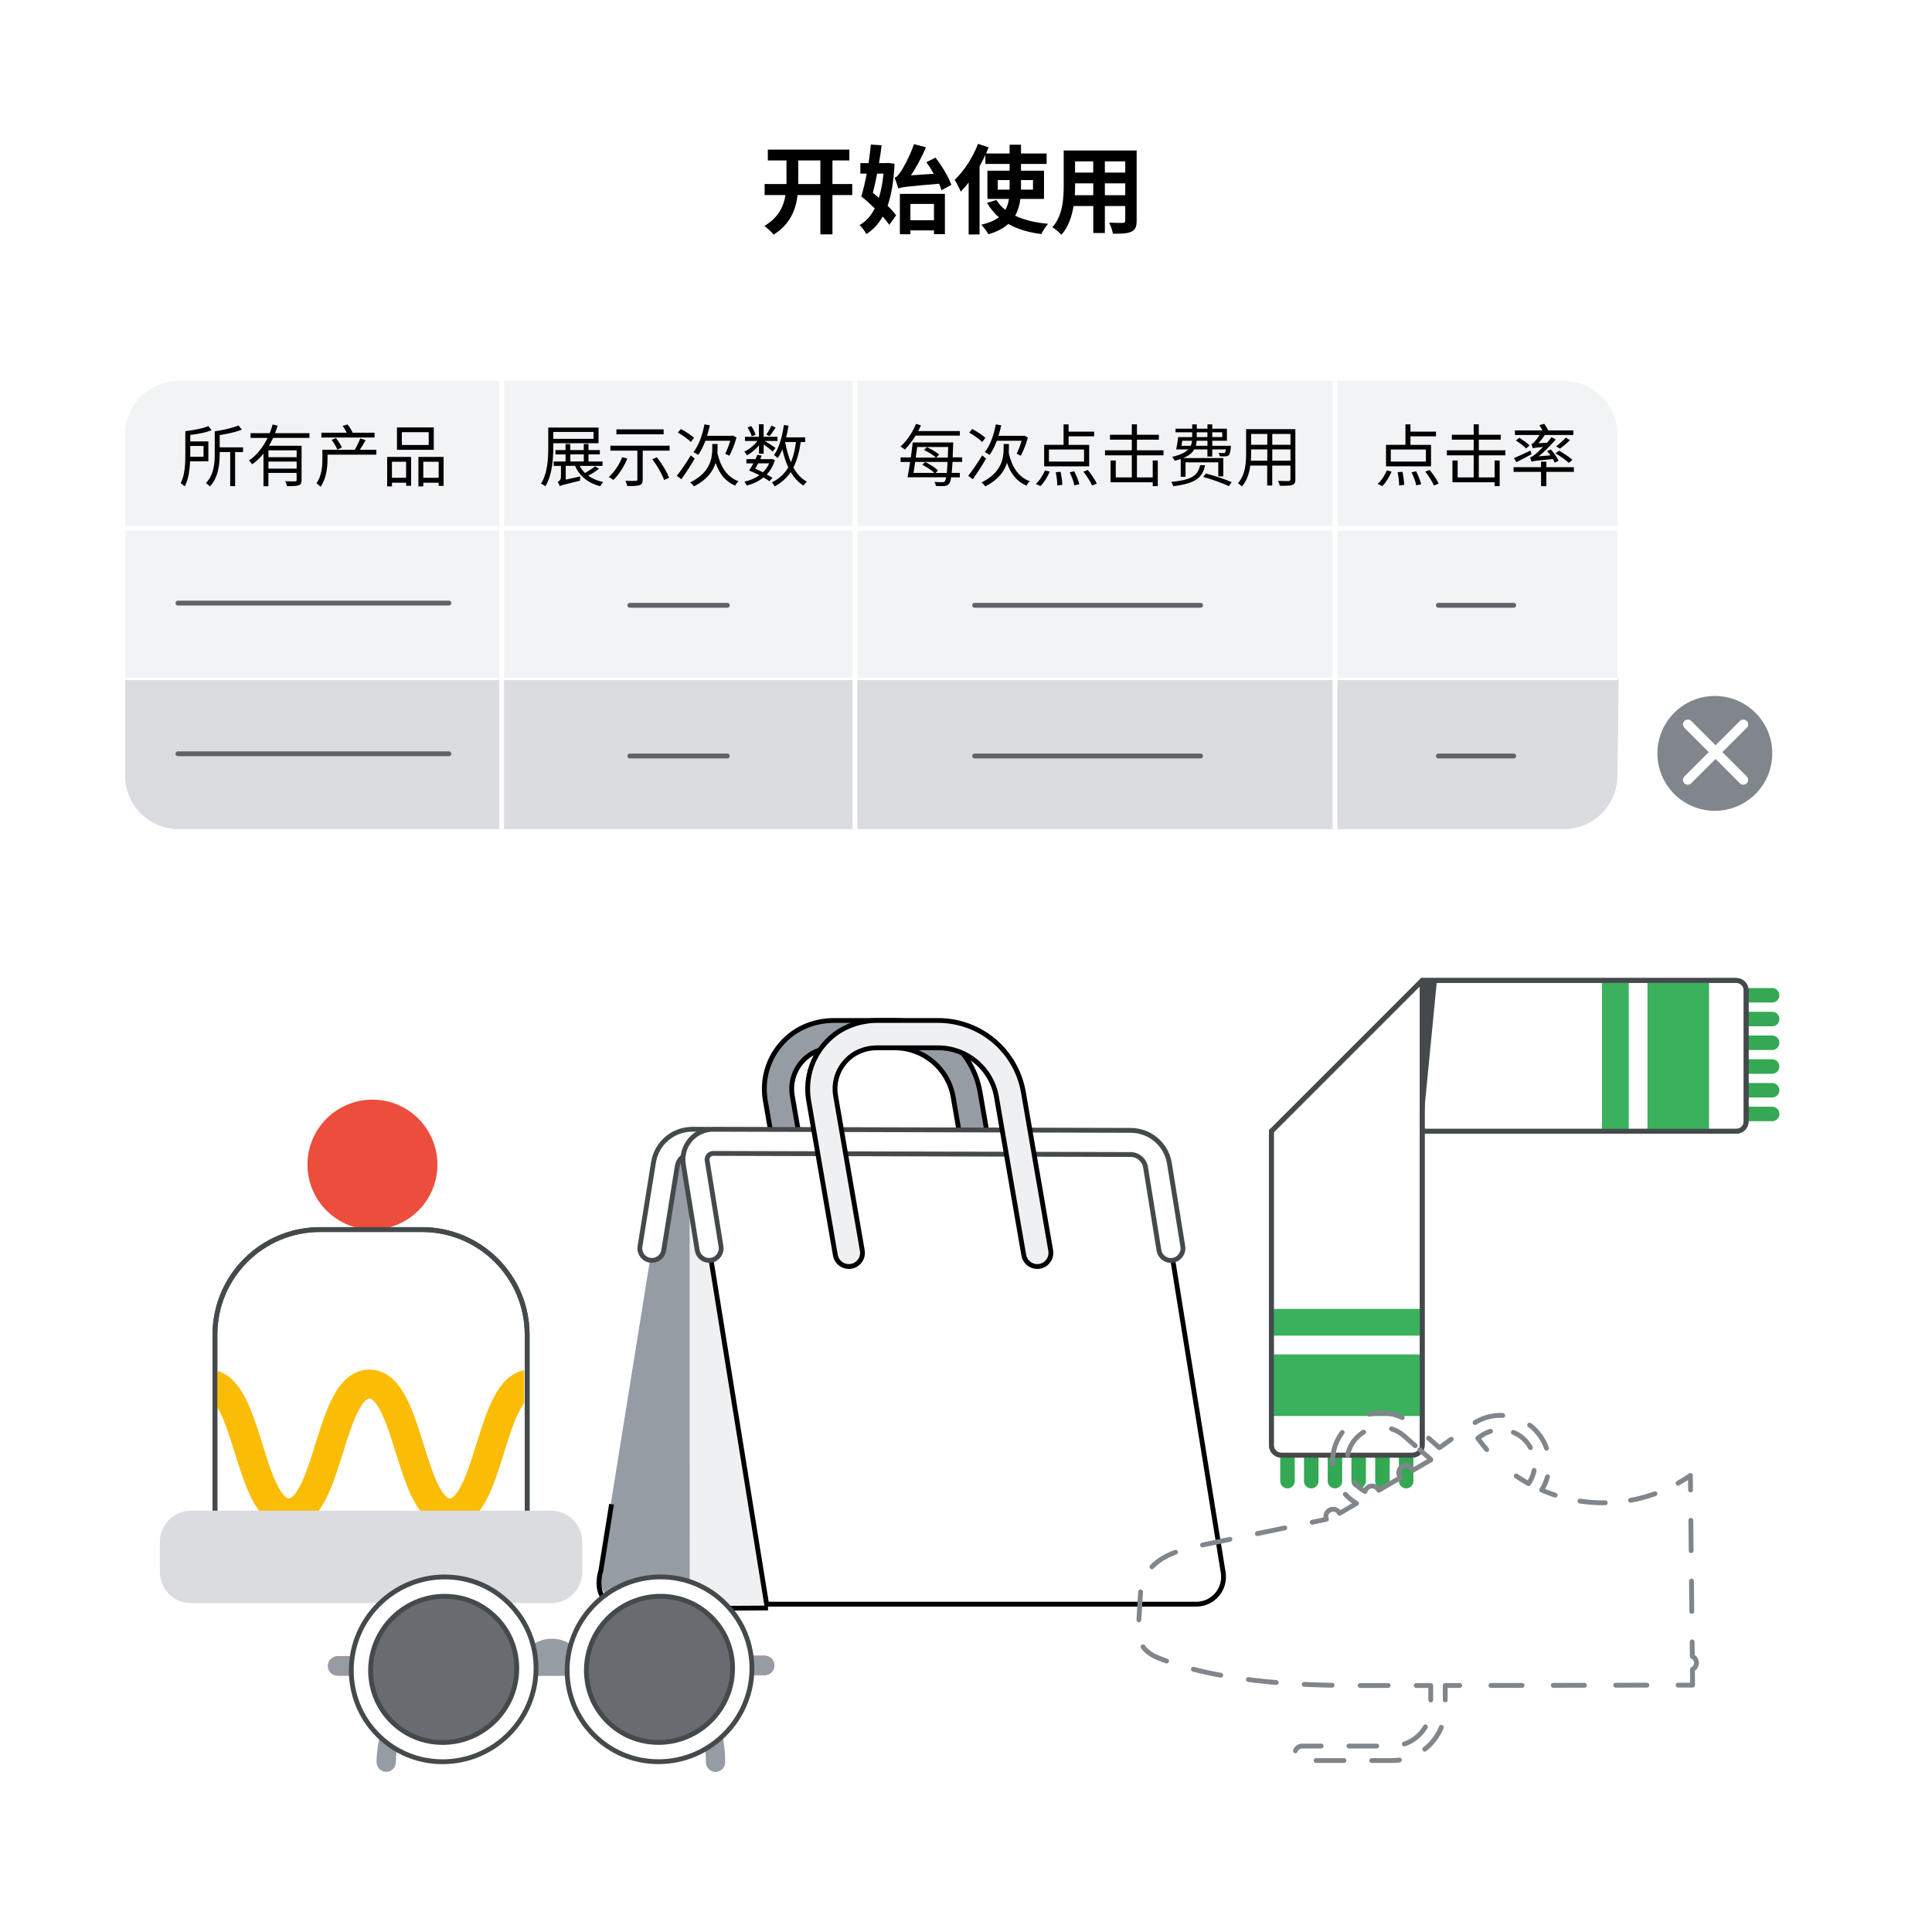 <?xml version="1.0" encoding="utf-8"?>
<!-- Generator: Adobe Illustrator 25.0.0, SVG Export Plug-In . SVG Version: 6.00 Build 0)  -->
<svg version="1.1" xmlns="http://www.w3.org/2000/svg" xmlns:xlink="http://www.w3.org/1999/xlink" x="0px" y="0px"
	 viewBox="0 0 400 400" style="enable-background:new 0 0 400 400;" xml:space="preserve">
<style type="text/css">
	.st0{fill:#FFFFFF;}
	.st1{fill:#F1F3F4;}
	.st2{fill:#DADCE0;}
	.st3{fill:none;stroke:#FFFFFF;stroke-miterlimit:10;}
	.st4{fill:none;stroke:#5F6368;stroke-linecap:round;stroke-linejoin:round;stroke-miterlimit:10;}
	.st5{fill:none;stroke:#FFFFFF;stroke-width:0.5;stroke-miterlimit:10;}
	.st6{fill:#80868B;}
	.st7{fill:none;stroke:#FFFFFF;stroke-width:2;stroke-linecap:round;stroke-linejoin:round;stroke-miterlimit:10;}
	.st8{fill:#E09108;}
	.st9{fill:#969CA4;stroke:#000000;stroke-miterlimit:10;}
	.st10{fill:#969CA4;}
	.st11{fill:#FFFFFF;stroke:#44494C;stroke-linecap:round;stroke-linejoin:round;stroke-miterlimit:10;}
	.st12{fill:#EFF0F2;}
	.st13{fill:#FFFFFF;stroke:#000000;stroke-miterlimit:10;}
	.st14{fill:#FBBC05;}
	.st15{fill:#EFF0F2;stroke:#000000;stroke-miterlimit:10;}
	.st16{fill:none;stroke:#000000;stroke-miterlimit:10;}
	.st17{fill:none;stroke:#34A853;stroke-width:3;stroke-linecap:round;stroke-linejoin:round;stroke-miterlimit:10;}
	.st18{fill:#3BB05D;}
	.st19{fill:none;stroke:#44494C;stroke-linecap:round;stroke-linejoin:round;stroke-miterlimit:10;}
	.st20{fill:#44494C;}
	.st21{fill:#EC4D3C;}
	.st22{clip-path:url(#SVGID_4_);}
	.st23{fill:none;stroke:#FBBC05;stroke-width:6;stroke-linecap:round;stroke-miterlimit:10;}
	.st24{fill:none;stroke:#EA4335;stroke-width:4;stroke-linecap:round;stroke-linejoin:round;stroke-miterlimit:10;}
	.st25{opacity:0.5;}
	.st26{fill:none;stroke:url(#SVGID_5_);stroke-width:4;stroke-linecap:round;stroke-linejoin:round;stroke-miterlimit:10;}
	.st27{fill:none;stroke:url(#SVGID_6_);stroke-width:4;stroke-linecap:round;stroke-linejoin:round;stroke-miterlimit:10;}
	.st28{fill:#686C71;}
	.st29{fill:none;stroke:#80868B;stroke-linecap:round;stroke-linejoin:round;}
	.st30{fill:none;stroke:#80868B;stroke-linecap:round;stroke-linejoin:round;stroke-dasharray:6.29,6.29;}
	.st31{fill:none;stroke:#80868B;stroke-linecap:round;stroke-linejoin:round;stroke-dasharray:5.263,5.263;}
	.st32{fill:none;stroke:#80868B;stroke-linecap:round;stroke-linejoin:round;stroke-dasharray:6.011,6.011;}
	.st33{fill:none;stroke:#80868B;stroke-linecap:round;stroke-linejoin:round;stroke-dasharray:6.943,6.943;}
	.st34{fill:none;stroke:#80868B;stroke-linecap:round;stroke-linejoin:round;stroke-dasharray:5.798,5.798;}
	.st35{fill:none;stroke:#80868B;stroke-linecap:round;stroke-linejoin:round;stroke-dasharray:5.754,5.754;}
	.st36{fill:none;stroke:#80868B;stroke-linecap:round;stroke-linejoin:round;stroke-dasharray:6.458,6.458;}
	.st37{fill:none;stroke:#80868B;stroke-linecap:round;stroke-linejoin:round;stroke-dasharray:4.839,4.839;}
	.st38{fill:none;stroke:#80868B;stroke-linecap:round;stroke-linejoin:round;stroke-dasharray:5.948,5.948;}
	.st39{clip-path:url(#SVGID_10_);}
	.st40{fill:none;stroke:url(#SVGID_11_);stroke-width:4;stroke-linecap:round;stroke-linejoin:round;stroke-miterlimit:10;}
	.st41{fill:none;stroke:url(#SVGID_12_);stroke-width:4;stroke-linecap:round;stroke-linejoin:round;stroke-miterlimit:10;}
	.st42{clip-path:url(#SVGID_16_);}
	.st43{fill:none;stroke:url(#SVGID_17_);stroke-width:4;stroke-linecap:round;stroke-linejoin:round;stroke-miterlimit:10;}
	.st44{fill:none;stroke:url(#SVGID_18_);stroke-width:4;stroke-linecap:round;stroke-linejoin:round;stroke-miterlimit:10;}
	.st45{clip-path:url(#SVGID_22_);}
	.st46{fill:none;stroke:url(#SVGID_23_);stroke-width:4;stroke-linecap:round;stroke-linejoin:round;stroke-miterlimit:10;}
	.st47{fill:none;stroke:url(#SVGID_24_);stroke-width:4;stroke-linecap:round;stroke-linejoin:round;stroke-miterlimit:10;}
	.st48{clip-path:url(#SVGID_28_);}
	.st49{fill:none;stroke:url(#SVGID_29_);stroke-width:4;stroke-linecap:round;stroke-linejoin:round;stroke-miterlimit:10;}
	.st50{fill:none;stroke:url(#SVGID_30_);stroke-width:4;stroke-linecap:round;stroke-linejoin:round;stroke-miterlimit:10;}
	.st51{clip-path:url(#SVGID_34_);}
	.st52{fill:none;stroke:url(#SVGID_35_);stroke-width:4;stroke-linecap:round;stroke-linejoin:round;stroke-miterlimit:10;}
	.st53{fill:none;stroke:url(#SVGID_36_);stroke-width:4;stroke-linecap:round;stroke-linejoin:round;stroke-miterlimit:10;}
	.st54{clip-path:url(#SVGID_40_);}
	.st55{fill:none;stroke:url(#SVGID_41_);stroke-width:4;stroke-linecap:round;stroke-linejoin:round;stroke-miterlimit:10;}
	.st56{fill:none;stroke:url(#SVGID_42_);stroke-width:4;stroke-linecap:round;stroke-linejoin:round;stroke-miterlimit:10;}
	.st57{clip-path:url(#SVGID_46_);}
	.st58{fill:none;stroke:url(#SVGID_47_);stroke-width:4;stroke-linecap:round;stroke-linejoin:round;stroke-miterlimit:10;}
	.st59{fill:none;stroke:url(#SVGID_48_);stroke-width:4;stroke-linecap:round;stroke-linejoin:round;stroke-miterlimit:10;}
	.st60{clip-path:url(#SVGID_52_);}
	.st61{fill:none;stroke:url(#SVGID_53_);stroke-width:4;stroke-linecap:round;stroke-linejoin:round;stroke-miterlimit:10;}
	.st62{fill:none;stroke:url(#SVGID_54_);stroke-width:4;stroke-linecap:round;stroke-linejoin:round;stroke-miterlimit:10;}
	.st63{clip-path:url(#SVGID_58_);}
	.st64{fill:none;stroke:url(#SVGID_59_);stroke-width:4;stroke-linecap:round;stroke-linejoin:round;stroke-miterlimit:10;}
	.st65{fill:none;stroke:url(#SVGID_60_);stroke-width:4;stroke-linecap:round;stroke-linejoin:round;stroke-miterlimit:10;}
	.st66{clip-path:url(#SVGID_64_);}
	.st67{fill:none;stroke:url(#SVGID_65_);stroke-width:4;stroke-linecap:round;stroke-linejoin:round;stroke-miterlimit:10;}
	.st68{fill:none;stroke:url(#SVGID_66_);stroke-width:4;stroke-linecap:round;stroke-linejoin:round;stroke-miterlimit:10;}
	.st69{clip-path:url(#SVGID_70_);}
	.st70{fill:none;stroke:url(#SVGID_71_);stroke-width:4;stroke-linecap:round;stroke-linejoin:round;stroke-miterlimit:10;}
	.st71{fill:none;stroke:url(#SVGID_72_);stroke-width:4;stroke-linecap:round;stroke-linejoin:round;stroke-miterlimit:10;}
	.st72{clip-path:url(#SVGID_76_);}
	.st73{fill:none;stroke:url(#SVGID_77_);stroke-width:4;stroke-linecap:round;stroke-linejoin:round;stroke-miterlimit:10;}
	.st74{fill:none;stroke:url(#SVGID_78_);stroke-width:4;stroke-linecap:round;stroke-linejoin:round;stroke-miterlimit:10;}
	.st75{clip-path:url(#SVGID_82_);}
	.st76{fill:none;stroke:url(#SVGID_83_);stroke-width:4;stroke-linecap:round;stroke-linejoin:round;stroke-miterlimit:10;}
	.st77{fill:none;stroke:url(#SVGID_84_);stroke-width:4;stroke-linecap:round;stroke-linejoin:round;stroke-miterlimit:10;}
	.st78{clip-path:url(#SVGID_88_);}
	.st79{fill:none;stroke:url(#SVGID_89_);stroke-width:4;stroke-linecap:round;stroke-linejoin:round;stroke-miterlimit:10;}
	.st80{fill:none;stroke:url(#SVGID_90_);stroke-width:4;stroke-linecap:round;stroke-linejoin:round;stroke-miterlimit:10;}
	.st81{clip-path:url(#SVGID_94_);}
	.st82{fill:none;stroke:url(#SVGID_95_);stroke-width:4;stroke-linecap:round;stroke-linejoin:round;stroke-miterlimit:10;}
	.st83{fill:none;stroke:url(#SVGID_96_);stroke-width:4;stroke-linecap:round;stroke-linejoin:round;stroke-miterlimit:10;}
	.st84{clip-path:url(#SVGID_100_);}
	.st85{fill:none;stroke:url(#SVGID_101_);stroke-width:4;stroke-linecap:round;stroke-linejoin:round;stroke-miterlimit:10;}
	.st86{fill:none;stroke:url(#SVGID_102_);stroke-width:4;stroke-linecap:round;stroke-linejoin:round;stroke-miterlimit:10;}
	.st87{clip-path:url(#SVGID_106_);}
	.st88{fill:none;stroke:url(#SVGID_107_);stroke-width:4;stroke-linecap:round;stroke-linejoin:round;stroke-miterlimit:10;}
	.st89{fill:none;stroke:url(#SVGID_108_);stroke-width:4;stroke-linecap:round;stroke-linejoin:round;stroke-miterlimit:10;}
	.st90{clip-path:url(#SVGID_112_);}
	.st91{fill:none;stroke:url(#SVGID_113_);stroke-width:4;stroke-linecap:round;stroke-linejoin:round;stroke-miterlimit:10;}
	.st92{fill:none;stroke:url(#SVGID_114_);stroke-width:4;stroke-linecap:round;stroke-linejoin:round;stroke-miterlimit:10;}
	.st93{clip-path:url(#SVGID_118_);}
	.st94{fill:none;stroke:url(#SVGID_119_);stroke-width:4;stroke-linecap:round;stroke-linejoin:round;stroke-miterlimit:10;}
	.st95{fill:none;stroke:url(#SVGID_120_);stroke-width:4;stroke-linecap:round;stroke-linejoin:round;stroke-miterlimit:10;}
	.st96{clip-path:url(#SVGID_124_);}
	.st97{fill:none;stroke:url(#SVGID_125_);stroke-width:4;stroke-linecap:round;stroke-linejoin:round;stroke-miterlimit:10;}
	.st98{fill:none;stroke:url(#SVGID_126_);stroke-width:4;stroke-linecap:round;stroke-linejoin:round;stroke-miterlimit:10;}
	.st99{clip-path:url(#SVGID_130_);}
	.st100{fill:none;stroke:url(#SVGID_131_);stroke-width:4;stroke-linecap:round;stroke-linejoin:round;stroke-miterlimit:10;}
	.st101{fill:none;stroke:url(#SVGID_132_);stroke-width:4;stroke-linecap:round;stroke-linejoin:round;stroke-miterlimit:10;}
	.st102{clip-path:url(#SVGID_136_);}
	.st103{fill:none;stroke:url(#SVGID_137_);stroke-width:4;stroke-linecap:round;stroke-linejoin:round;stroke-miterlimit:10;}
	.st104{fill:none;stroke:url(#SVGID_138_);stroke-width:4;stroke-linecap:round;stroke-linejoin:round;stroke-miterlimit:10;}
	.st105{clip-path:url(#SVGID_142_);}
	.st106{fill:none;stroke:url(#SVGID_143_);stroke-width:4;stroke-linecap:round;stroke-linejoin:round;stroke-miterlimit:10;}
	.st107{fill:none;stroke:url(#SVGID_144_);stroke-width:4;stroke-linecap:round;stroke-linejoin:round;stroke-miterlimit:10;}
	.st108{clip-path:url(#SVGID_148_);}
	.st109{fill:none;stroke:url(#SVGID_149_);stroke-width:4;stroke-linecap:round;stroke-linejoin:round;stroke-miterlimit:10;}
	.st110{fill:none;stroke:url(#SVGID_150_);stroke-width:4;stroke-linecap:round;stroke-linejoin:round;stroke-miterlimit:10;}
	.st111{clip-path:url(#SVGID_154_);}
	.st112{fill:none;stroke:url(#SVGID_155_);stroke-width:4;stroke-linecap:round;stroke-linejoin:round;stroke-miterlimit:10;}
	.st113{fill:none;stroke:url(#SVGID_156_);stroke-width:4;stroke-linecap:round;stroke-linejoin:round;stroke-miterlimit:10;}
	.st114{clip-path:url(#SVGID_160_);}
	.st115{fill:none;stroke:url(#SVGID_161_);stroke-width:4;stroke-linecap:round;stroke-linejoin:round;stroke-miterlimit:10;}
	.st116{fill:none;stroke:url(#SVGID_162_);stroke-width:4;stroke-linecap:round;stroke-linejoin:round;stroke-miterlimit:10;}
	.st117{clip-path:url(#SVGID_166_);}
	.st118{fill:none;stroke:url(#SVGID_167_);stroke-width:4;stroke-linecap:round;stroke-linejoin:round;stroke-miterlimit:10;}
	.st119{fill:none;stroke:url(#SVGID_168_);stroke-width:4;stroke-linecap:round;stroke-linejoin:round;stroke-miterlimit:10;}
	.st120{clip-path:url(#SVGID_172_);}
	.st121{fill:none;stroke:url(#SVGID_173_);stroke-width:4;stroke-linecap:round;stroke-linejoin:round;stroke-miterlimit:10;}
	.st122{fill:none;stroke:url(#SVGID_174_);stroke-width:4;stroke-linecap:round;stroke-linejoin:round;stroke-miterlimit:10;}
	.st123{clip-path:url(#SVGID_178_);}
	.st124{fill:none;stroke:url(#SVGID_179_);stroke-width:4;stroke-linecap:round;stroke-linejoin:round;stroke-miterlimit:10;}
	.st125{fill:none;stroke:url(#SVGID_180_);stroke-width:4;stroke-linecap:round;stroke-linejoin:round;stroke-miterlimit:10;}
	.st126{clip-path:url(#SVGID_184_);}
	.st127{fill:none;stroke:url(#SVGID_185_);stroke-width:4;stroke-linecap:round;stroke-linejoin:round;stroke-miterlimit:10;}
	.st128{fill:none;stroke:url(#SVGID_186_);stroke-width:4;stroke-linecap:round;stroke-linejoin:round;stroke-miterlimit:10;}
	.st129{clip-path:url(#SVGID_190_);}
	.st130{fill:none;stroke:url(#SVGID_191_);stroke-width:4;stroke-linecap:round;stroke-linejoin:round;stroke-miterlimit:10;}
	.st131{fill:none;stroke:url(#SVGID_192_);stroke-width:4;stroke-linecap:round;stroke-linejoin:round;stroke-miterlimit:10;}
	.st132{clip-path:url(#SVGID_196_);}
	.st133{fill:none;stroke:url(#SVGID_197_);stroke-width:4;stroke-linecap:round;stroke-linejoin:round;stroke-miterlimit:10;}
	.st134{fill:none;stroke:url(#SVGID_198_);stroke-width:4;stroke-linecap:round;stroke-linejoin:round;stroke-miterlimit:10;}
	.st135{clip-path:url(#SVGID_202_);}
	.st136{fill:none;stroke:url(#SVGID_203_);stroke-width:4;stroke-linecap:round;stroke-linejoin:round;stroke-miterlimit:10;}
	.st137{fill:none;stroke:url(#SVGID_204_);stroke-width:4;stroke-linecap:round;stroke-linejoin:round;stroke-miterlimit:10;}
	.st138{clip-path:url(#SVGID_208_);}
	.st139{fill:none;stroke:url(#SVGID_209_);stroke-width:4;stroke-linecap:round;stroke-linejoin:round;stroke-miterlimit:10;}
	.st140{fill:none;stroke:url(#SVGID_210_);stroke-width:4;stroke-linecap:round;stroke-linejoin:round;stroke-miterlimit:10;}
	.st141{clip-path:url(#SVGID_214_);}
	.st142{fill:none;stroke:url(#SVGID_215_);stroke-width:4;stroke-linecap:round;stroke-linejoin:round;stroke-miterlimit:10;}
	.st143{fill:none;stroke:url(#SVGID_216_);stroke-width:4;stroke-linecap:round;stroke-linejoin:round;stroke-miterlimit:10;}
	.st144{clip-path:url(#SVGID_220_);}
	.st145{fill:none;stroke:url(#SVGID_221_);stroke-width:4;stroke-linecap:round;stroke-linejoin:round;stroke-miterlimit:10;}
	.st146{fill:none;stroke:url(#SVGID_222_);stroke-width:4;stroke-linecap:round;stroke-linejoin:round;stroke-miterlimit:10;}
	.st147{clip-path:url(#SVGID_226_);}
	.st148{fill:none;stroke:url(#SVGID_227_);stroke-width:4;stroke-linecap:round;stroke-linejoin:round;stroke-miterlimit:10;}
	.st149{fill:none;stroke:url(#SVGID_228_);stroke-width:4;stroke-linecap:round;stroke-linejoin:round;stroke-miterlimit:10;}
	.st150{clip-path:url(#SVGID_232_);}
	.st151{fill:none;stroke:url(#SVGID_233_);stroke-width:4;stroke-linecap:round;stroke-linejoin:round;stroke-miterlimit:10;}
	.st152{fill:none;stroke:url(#SVGID_234_);stroke-width:4;stroke-linecap:round;stroke-linejoin:round;stroke-miterlimit:10;}
	.st153{clip-path:url(#SVGID_238_);}
	.st154{fill:none;stroke:url(#SVGID_239_);stroke-width:4;stroke-linecap:round;stroke-linejoin:round;stroke-miterlimit:10;}
	.st155{fill:none;stroke:url(#SVGID_240_);stroke-width:4;stroke-linecap:round;stroke-linejoin:round;stroke-miterlimit:10;}
	.st156{clip-path:url(#SVGID_244_);}
	.st157{fill:none;stroke:url(#SVGID_245_);stroke-width:4;stroke-linecap:round;stroke-linejoin:round;stroke-miterlimit:10;}
	.st158{fill:none;stroke:url(#SVGID_246_);stroke-width:4;stroke-linecap:round;stroke-linejoin:round;stroke-miterlimit:10;}
	.st159{clip-path:url(#SVGID_250_);}
	.st160{fill:none;stroke:url(#SVGID_251_);stroke-width:4;stroke-linecap:round;stroke-linejoin:round;stroke-miterlimit:10;}
	.st161{fill:none;stroke:url(#SVGID_252_);stroke-width:4;stroke-linecap:round;stroke-linejoin:round;stroke-miterlimit:10;}
	.st162{clip-path:url(#SVGID_256_);}
	.st163{fill:none;stroke:url(#SVGID_257_);stroke-width:4;stroke-linecap:round;stroke-linejoin:round;stroke-miterlimit:10;}
	.st164{fill:none;stroke:url(#SVGID_258_);stroke-width:4;stroke-linecap:round;stroke-linejoin:round;stroke-miterlimit:10;}
	.st165{clip-path:url(#SVGID_262_);}
	.st166{fill:none;stroke:url(#SVGID_263_);stroke-width:4;stroke-linecap:round;stroke-linejoin:round;stroke-miterlimit:10;}
	.st167{fill:none;stroke:url(#SVGID_264_);stroke-width:4;stroke-linecap:round;stroke-linejoin:round;stroke-miterlimit:10;}
	.st168{clip-path:url(#SVGID_268_);}
	.st169{fill:none;stroke:url(#SVGID_269_);stroke-width:4;stroke-linecap:round;stroke-linejoin:round;stroke-miterlimit:10;}
	.st170{fill:none;stroke:url(#SVGID_270_);stroke-width:4;stroke-linecap:round;stroke-linejoin:round;stroke-miterlimit:10;}
</style>
<g id="Layer_2">
	<rect x="-10" y="-10" class="st0" width="420" height="420"/>
</g>
<g id="Layer_1">
	<g>
		<g>
			<path class="st1" d="M323.76,171.65H37.01c-6.13,0-11.11-4.97-11.11-11.11V89.99c0-6.13,4.97-11.11,11.11-11.11h286.75
				c6.13,0,11.11,4.97,11.11,11.11v70.56C334.87,166.68,329.89,171.65,323.76,171.65z"/>
			<path class="st2" d="M334.87,160.55c0,6.13-4.97,11.11-11.11,11.11H37.01c-6.13,0-11.11-4.97-11.11-11.11v-20h309.23
				L334.87,160.55z"/>
			<g>
				<g>
					<path d="M285.23,100.18c0.74-0.63,1.46-1.75,1.91-2.79l0.98,0.25c-0.46,1.09-1.18,2.27-1.93,3L285.23,100.18z M296.27,96.55
						h-9.31v-4.45h4.02v-4.24h1.04v1.5h5.29v0.98h-5.29v1.77h4.26V96.55z M295.22,93.07h-7.27v2.49h7.27V93.07z M290.37,97.68
						c0.18,0.88,0.34,2.03,0.35,2.7l-1.04,0.14c0-0.7-0.13-1.86-0.31-2.76L290.37,97.68z M293.19,97.57
						c0.43,0.84,0.88,1.98,1.05,2.68l-1.01,0.24c-0.14-0.69-0.56-1.85-0.98-2.7L293.19,97.57z M296,97.3
						c0.71,0.88,1.51,2.04,1.86,2.83l-0.98,0.39c-0.32-0.77-1.09-1.98-1.79-2.87L296,97.3z"/>
					<path d="M306.18,98.84h3.26v-3.5h1.05v5.31h-1.05v-0.8h-8.73v-4.51h1.08v3.5h3.32v-4.57h-5.55v-1.04h5.55v-2.2h-4.52v-1.02
						h4.52v-2.16h1.06v2.16h4.54v1.02h-4.54v2.2h5.5v1.04h-5.5V98.84z"/>
					<path d="M325.85,97.7h-5.7v2.96h-1.09V97.7h-5.69v-0.97h5.69v-1.15h1.09v1.15h5.7V97.7z M317.08,94.05
						c-1.06,0.57-2.2,1.18-3.12,1.64l-0.52-0.84c0.87-0.35,2.17-0.97,3.43-1.57L317.08,94.05z M321.87,95.78
						c-0.07-0.22-0.21-0.48-0.38-0.74c-3.64,0.35-4.13,0.42-4.41,0.56c-0.06-0.2-0.2-0.66-0.31-0.91c0.32-0.04,0.67-0.31,1.16-0.69
						c0.27-0.22,0.87-0.77,1.54-1.46c-1.61,0.13-1.92,0.2-2.13,0.28c-0.04-0.2-0.18-0.66-0.29-0.88c0.21-0.03,0.41-0.2,0.62-0.45
						c0.18-0.18,0.66-0.76,1.08-1.43h-5.1v-0.95h5.7c-0.18-0.35-0.43-0.77-0.64-1.09l1.01-0.27c0.31,0.41,0.64,0.97,0.83,1.36h5.2
						v0.95h-5.9c-0.42,0.62-0.88,1.22-1.33,1.71l1.78-0.11c0.32-0.36,0.66-0.76,0.94-1.16l0.85,0.49c-1.11,1.29-2.33,2.52-3.53,3.49
						l2.45-0.2c-0.22-0.31-0.46-0.63-0.69-0.9l0.77-0.32c0.63,0.71,1.33,1.69,1.61,2.35L321.87,95.78z M314.55,90.64
						c0.74,0.45,1.67,1.11,2.13,1.58l-0.73,0.63c-0.43-0.48-1.34-1.18-2.1-1.64L314.55,90.64z M324.8,95.83
						c-0.57-0.55-1.76-1.39-2.75-1.96l0.74-0.56c0.94,0.53,2.16,1.33,2.77,1.9L324.8,95.83z M325.04,91.13
						c-0.63,0.64-1.44,1.32-2.09,1.75l-0.76-0.49c0.63-0.45,1.5-1.22,1.98-1.79L325.04,91.13z"/>
				</g>
			</g>
			<line class="st3" x1="25.9" y1="109.35" x2="334.87" y2="109.35"/>
			<line class="st3" x1="276.39" y1="78.98" x2="276.39" y2="171.65"/>
			<g>
				<g>
					<path d="M189.56,90.2c-0.69,1.11-1.46,2.12-2.21,2.87c-0.22-0.17-0.66-0.46-0.92-0.62c1.29-1.12,2.49-2.91,3.22-4.68l1.02,0.29
						c-0.18,0.39-0.36,0.8-0.57,1.19h8.63v0.94H189.56z M197.21,95.67c-0.06,0.91-0.1,1.65-0.17,2.24h1.68v0.92h-1.79
						c-0.11,0.7-0.25,1.08-0.41,1.3c-0.27,0.34-0.56,0.46-0.98,0.5c-0.41,0.03-1.11,0.01-1.79-0.03c-0.01-0.24-0.13-0.59-0.27-0.83
						c0.71,0.06,1.36,0.07,1.62,0.06c0.25,0,0.38-0.03,0.52-0.2c0.1-0.11,0.2-0.38,0.28-0.81h-8c0.15-0.85,0.35-1.98,0.53-3.17
						h-1.97v-0.95h2.12c0.14-1.08,0.29-2.16,0.39-3.1h8.38c0,0-0.01,0.38-0.01,0.5c-0.03,0.98-0.07,1.83-0.1,2.59h1.96v0.95H197.21z
						 M196.02,97.91c0.06-0.57,0.11-1.32,0.17-2.27h-6.71c-0.11,0.81-0.24,1.6-0.35,2.27h4.33c-0.59-0.55-1.61-1.23-2.51-1.69
						l0.59-0.57c0.95,0.45,2.1,1.18,2.66,1.75l-0.48,0.52H196.02z M189.9,92.54c-0.1,0.71-0.2,1.46-0.31,2.2h4.2
						c-0.55-0.5-1.58-1.18-2.49-1.57l0.59-0.59c0.91,0.39,1.99,1.04,2.55,1.54l-0.6,0.62h2.39c0.03-0.66,0.06-1.37,0.08-2.2H189.9z"
						/>
					<path d="M204.15,94.95c-0.81,1.43-1.86,3.04-2.75,4.27l-0.94-0.71c0.81-1.01,1.99-2.73,2.89-4.23L204.15,94.95z M203.35,91.51
						c-0.56-0.57-1.72-1.4-2.68-1.95l0.62-0.74c0.95,0.49,2.14,1.27,2.73,1.83L203.35,91.51z M208.88,92.81
						c0,0.31-0.01,0.64-0.03,0.99c0.63,2.8,1.95,4.96,4.38,5.84c-0.24,0.18-0.56,0.62-0.7,0.9c-2.02-0.84-3.28-2.48-4.05-4.72
						c-0.53,1.71-1.74,3.49-4.48,4.87c-0.17-0.24-0.53-0.62-0.78-0.81c4.24-2.09,4.57-5.1,4.57-7.09v-0.87h1.09V92.81z
						 M206.38,91.25c-0.42,1.13-0.92,2.14-1.49,2.93c-0.2-0.15-0.73-0.45-0.99-0.56c1.08-1.37,1.86-3.54,2.28-5.76l1.12,0.2
						c-0.17,0.74-0.36,1.47-0.58,2.17h5.14l0.18-0.06l0.77,0.41c-0.35,1.36-0.97,2.83-1.47,3.78c-0.21-0.11-0.62-0.32-0.85-0.43
						c0.32-0.66,0.76-1.71,1.02-2.68H206.38z"/>
					<path d="M214.45,100.18c0.74-0.63,1.46-1.75,1.91-2.79l0.98,0.25c-0.46,1.09-1.18,2.27-1.93,3L214.45,100.18z M225.49,96.55
						h-9.31v-4.45h4.02v-4.24h1.04v1.5h5.29v0.98h-5.29v1.77h4.26V96.55z M224.44,93.07h-7.27v2.49h7.27V93.07z M219.59,97.68
						c0.18,0.88,0.34,2.03,0.35,2.7l-1.04,0.14c0-0.7-0.13-1.86-0.31-2.76L219.59,97.68z M222.41,97.57
						c0.43,0.84,0.88,1.98,1.05,2.68l-1.01,0.24c-0.14-0.69-0.56-1.85-0.98-2.7L222.41,97.57z M225.22,97.3
						c0.71,0.88,1.51,2.04,1.86,2.83l-0.98,0.39c-0.32-0.77-1.09-1.98-1.79-2.87L225.22,97.3z"/>
					<path d="M235.4,98.84h3.26v-3.5h1.05v5.31h-1.05v-0.8h-8.73v-4.51h1.08v3.5h3.32v-4.57h-5.55v-1.04h5.55v-2.2h-4.52v-1.02h4.52
						v-2.16h1.06v2.16h4.54v1.02h-4.54v2.2h5.5v1.04h-5.5V98.84z"/>
					<path d="M249.5,96.3c-0.52,2.56-1.93,3.8-6.58,4.36c-0.07-0.25-0.27-0.66-0.43-0.88c4.37-0.43,5.53-1.39,5.98-3.47H249.5z
						 M244.47,95.03c-0.36,0.14-0.8,0.25-1.26,0.36c-0.1-0.22-0.35-0.62-0.52-0.8c1.74-0.41,2.76-0.94,3.35-1.55h-2.52
						c0.14-0.69,0.31-1.71,0.41-2.54h0.39V90.5h2.51V89.5h-3.45v-0.74h3.45v-0.9h0.95v0.9h2.21v-0.9h1v0.9h3.03v2.49h-3.03v1.05
						h3.85c0,0-0.01,0.22-0.01,0.35c-0.1,0.9-0.21,1.36-0.41,1.57c-0.18,0.18-0.39,0.25-0.69,0.25c-0.24,0.03-0.71,0.03-1.22-0.01
						c0-0.2-0.1-0.5-0.2-0.7c0.43,0.04,0.81,0.04,0.97,0.04s0.25-0.01,0.34-0.08c0.07-0.08,0.13-0.28,0.18-0.67h-2.82v1.47h-1v-1.47
						h-2.73c-0.39,0.69-1.08,1.3-2.3,1.79h8.32v3.78h-1.04v-2.9h-6.78v3h-0.99V95.03z M246.53,92.3c0.15-0.34,0.24-0.69,0.27-1.05
						h-2.02c-0.06,0.36-0.13,0.71-0.18,1.05H246.53z M249.99,91.25h-2.23c-0.03,0.36-0.08,0.71-0.18,1.05h2.41V91.25z M247.77,90.5
						h2.21V89.5h-2.21V90.5z M249.66,98.03c1.72,0.45,4.09,1.22,5.34,1.79l-0.57,0.83c-1.18-0.57-3.53-1.42-5.31-1.91L249.66,98.03z
						 M250.98,89.5v0.99h2.07V89.5H250.98z"/>
					<path d="M268.2,99.24c0,0.67-0.18,0.98-0.63,1.16c-0.48,0.17-1.29,0.18-2.61,0.17c-0.04-0.28-0.21-0.73-0.35-1.01
						c0.98,0.04,1.93,0.03,2.18,0.03c0.28-0.01,0.38-0.1,0.38-0.36v-2.84h-3.77v4.13h-1.04v-4.13h-3.5
						c-0.21,1.56-0.69,3.15-1.75,4.34c-0.15-0.21-0.57-0.56-0.8-0.69c1.54-1.74,1.68-4.2,1.68-6.15v-5.04h10.2V99.24z M262.38,95.38
						v-2.33h-3.35v0.83c0,0.46-0.01,0.98-0.06,1.5H262.38z M259.03,89.84v2.24h3.35v-2.24H259.03z M267.18,89.84h-3.77v2.24h3.77
						V89.84z M267.18,95.38v-2.33h-3.77v2.33H267.18z"/>
				</g>
			</g>
			<line class="st3" x1="177.01" y1="78.98" x2="177.01" y2="171.65"/>
			<g>
				<g>
					<path d="M114.55,91.77v0.83c0,2.38-0.21,5.79-1.64,8.07c-0.2-0.17-0.66-0.45-0.91-0.53c1.4-2.2,1.51-5.29,1.51-7.54v-4.08
						h10.41v3.25H114.55z M114.55,89.43v1.43h8.33v-1.43H114.55z M124.02,97.07c-0.66,0.5-1.51,1.04-2.23,1.41
						c0.85,0.63,1.89,1.06,3.12,1.32c-0.24,0.21-0.5,0.59-0.64,0.87c-2.48-0.63-4.26-2.06-5.21-4.22h-1.93v2.86l3.01-0.67
						c-0.04,0.25-0.07,0.66-0.04,0.87c-3.5,0.85-3.95,0.98-4.22,1.16c-0.04-0.25-0.27-0.69-0.41-0.88c0.25-0.14,0.67-0.45,0.67-1.06
						v-2.27h-1.51v-0.91h2.46v-1.47h-2.09v-0.9h2.09v-1.26h0.98v1.26h2.79v-1.26h0.98v1.26h2.35v0.9h-2.35v1.47h2.91v0.91h-4.74
						c0.29,0.55,0.66,1.05,1.12,1.48c0.7-0.42,1.57-0.98,2.09-1.4L124.02,97.07z M118.08,95.54h2.79v-1.47h-2.79V95.54z"/>
					<path d="M129.88,94.94c-0.69,1.71-1.78,3.38-2.9,4.44c-0.2-0.17-0.67-0.49-0.94-0.63c1.13-0.98,2.16-2.51,2.77-4.09
						L129.88,94.94z M138.63,92.28v1.02h-5.56v6c0,0.66-0.17,0.98-0.66,1.15c-0.49,0.17-1.32,0.18-2.54,0.18
						c-0.06-0.31-0.22-0.77-0.38-1.08c0.95,0.03,1.86,0.03,2.12,0.01c0.27,0,0.35-0.07,0.35-0.29V93.3h-5.59v-1.02H138.63z
						 M137.4,89.92h-9.78V88.9h9.78V89.92z M136,94.67c1.02,1.3,2.12,3.08,2.52,4.26l-1.02,0.45c-0.39-1.15-1.43-2.96-2.45-4.31
						L136,94.67z"/>
					<path d="M143.82,94.95c-0.81,1.43-1.86,3.04-2.75,4.27l-0.94-0.71c0.81-1.01,1.99-2.73,2.89-4.23L143.82,94.95z M143.03,91.51
						c-0.56-0.57-1.72-1.4-2.68-1.95l0.62-0.74c0.95,0.49,2.14,1.27,2.73,1.83L143.03,91.51z M148.56,92.81
						c0,0.31-0.01,0.64-0.03,0.99c0.63,2.8,1.95,4.96,4.38,5.84c-0.24,0.18-0.56,0.62-0.7,0.9c-2.02-0.84-3.28-2.48-4.05-4.72
						c-0.53,1.71-1.74,3.49-4.48,4.87c-0.17-0.24-0.53-0.62-0.78-0.81c4.24-2.09,4.57-5.1,4.57-7.09v-0.87h1.09V92.81z
						 M146.05,91.25c-0.42,1.13-0.92,2.14-1.49,2.93c-0.2-0.15-0.73-0.45-0.99-0.56c1.08-1.37,1.86-3.54,2.28-5.76l1.12,0.2
						c-0.17,0.74-0.36,1.47-0.58,2.17h5.14l0.18-0.06l0.77,0.41c-0.35,1.36-0.97,2.83-1.47,3.78c-0.21-0.11-0.62-0.32-0.85-0.43
						c0.32-0.66,0.76-1.71,1.02-2.68H146.05z"/>
					<path d="M157.12,92.23c-0.7,0.83-1.61,1.6-2.46,2.04c-0.11-0.24-0.36-0.59-0.56-0.78c0.98-0.42,2.02-1.27,2.7-2.19h-2.56v-0.87
						h2.89v-2.59h0.97v2.59h2.86v0.87h-2.63c0.7,0.41,1.91,1.19,2.23,1.43l-0.57,0.76c-0.34-0.32-1.21-1.01-1.88-1.48v1.92h-0.97
						V92.23z M159.29,99.63c-0.32-0.24-0.74-0.52-1.22-0.78c-0.99,0.8-2.18,1.34-3.46,1.68c-0.1-0.22-0.31-0.6-0.49-0.8
						c1.13-0.25,2.2-0.7,3.11-1.34c-0.7-0.36-1.46-0.71-2.14-0.97c0.29-0.42,0.6-0.94,0.9-1.48h-1.46v-0.88h1.89
						c0.14-0.31,0.27-0.6,0.36-0.9l0.92,0.17c-0.1,0.24-0.18,0.48-0.29,0.73h2.28l0.15-0.04l0.59,0.24
						c-0.36,1.2-0.94,2.19-1.68,2.97c0.45,0.25,0.87,0.5,1.18,0.73L159.29,99.63z M155.64,90.34c-0.13-0.49-0.49-1.26-0.87-1.83
						l0.76-0.31c0.39,0.55,0.77,1.29,0.91,1.81L155.64,90.34z M156.98,95.93c-0.21,0.39-0.42,0.78-0.62,1.11
						c0.52,0.22,1.08,0.49,1.58,0.74c0.55-0.5,1-1.12,1.3-1.85H156.98z M160.58,88.51c-0.41,0.63-0.85,1.33-1.25,1.79l-0.67-0.32
						c0.35-0.5,0.81-1.3,1.05-1.86L160.58,88.51z M165.79,91.52c-0.32,2.09-0.78,3.82-1.53,5.27c0.71,1.27,1.62,2.31,2.79,2.93
						c-0.24,0.2-0.53,0.55-0.69,0.81c-1.08-0.66-1.96-1.61-2.65-2.8c-0.83,1.22-1.89,2.2-3.32,2.97c-0.1-0.22-0.39-0.64-0.57-0.84
						c1.51-0.74,2.61-1.77,3.39-3.1c-0.53-1.09-0.92-2.35-1.23-3.74c-0.28,0.69-0.6,1.3-0.95,1.83c-0.17-0.17-0.56-0.49-0.78-0.63
						c1.06-1.47,1.69-3.81,2.04-6.23l0.95,0.14c-0.11,0.83-0.28,1.64-0.48,2.42h3.95v0.97H165.79z M162.56,91.52
						c0.27,1.51,0.66,2.94,1.19,4.19c0.5-1.18,0.84-2.58,1.05-4.19H162.56z"/>
				</g>
			</g>
			<line class="st3" x1="103.86" y1="78.98" x2="103.86" y2="171.65"/>
			<g>
				<g>
					<path d="M39.36,95.51c-0.08,1.74-0.34,3.77-1.12,5.2c-0.18-0.18-0.6-0.55-0.84-0.66c0.9-1.69,0.97-4.1,0.97-5.91v-4.87
						c1.65-0.2,3.67-0.56,4.76-1.06l0.67,0.85c-1.13,0.49-2.86,0.81-4.41,0.99v1.34h3.75v4.12H39.36z M39.39,92.33v1.81v0.42h2.75
						v-2.23H39.39z M50.32,93.6h-1.64v7.05h-1.02V93.6h-2.17v0.34c0,2.09-0.27,4.96-2.04,6.77c-0.17-0.2-0.59-0.56-0.81-0.7
						c1.65-1.69,1.82-4.15,1.82-6.06v-4.65c1.72-0.25,3.75-0.7,4.9-1.22l0.71,0.87c-1.21,0.5-2.98,0.88-4.58,1.13v2.54h4.83V93.6z"
						/>
					<path d="M56.54,90.67c-0.27,0.55-0.55,1.11-0.85,1.62h6.75v7.07c0,0.63-0.14,0.94-0.59,1.11c-0.46,0.17-1.25,0.18-2.44,0.18
						c-0.04-0.31-0.2-0.73-0.34-1.02c0.92,0.04,1.76,0.03,2.02,0.03c0.24-0.01,0.32-0.08,0.32-0.29v-1.46h-5.84v2.76h-1.02v-6.75
						c-0.67,0.84-1.46,1.6-2.34,2.21c-0.13-0.21-0.45-0.6-0.66-0.8c1.68-1.13,2.96-2.82,3.85-4.66h-3.52v-0.98h3.95
						c0.24-0.6,0.45-1.2,0.62-1.81l1.04,0.25c-0.17,0.52-0.34,1.05-0.55,1.55h7.13v0.98H56.54z M61.42,93.24h-5.84v1.42h5.84V93.24z
						 M61.42,97.02v-1.46h-5.84v1.46H61.42z"/>
					<path d="M77.91,94.13h-10.1v0.92c0,1.65-0.25,4.08-1.44,5.73c-0.18-0.2-0.64-0.6-0.85-0.73c1.09-1.5,1.23-3.56,1.23-5.03v-1.9
						h6.7c0.39-0.64,0.88-1.65,1.13-2.35l1.12,0.36c-0.38,0.67-0.81,1.4-1.2,1.99h3.42V94.13z M77.55,90.58H66.54v-0.99h5.24
						c-0.2-0.45-0.53-1.01-0.85-1.42l1.02-0.29c0.42,0.52,0.87,1.22,1.05,1.68l-0.07,0.03h4.62V90.58z M69.84,93.08
						c-0.21-0.55-0.71-1.39-1.18-2.02l0.9-0.36c0.48,0.59,0.99,1.41,1.23,1.96L69.84,93.08z"/>
					<path d="M80.16,94.6h4.95v5.97h-1.02v-0.63h-2.93v0.76h-1V94.6z M81.15,95.6v3.32h2.93V95.6H81.15z M89.81,93.13h-7.62v-4.64
						h7.62V93.13z M88.76,89.48H83.2v2.65h5.56V89.48z M91.84,94.6v6h-1.02v-0.66h-3.18v0.76h-1.01V94.6H91.84z M90.82,98.92V95.6
						h-3.18v3.32H90.82z"/>
				</g>
			</g>
			<line class="st4" x1="36.84" y1="124.86" x2="92.94" y2="124.86"/>
			<line class="st4" x1="130.4" y1="125.32" x2="150.59" y2="125.32"/>
			<line class="st4" x1="201.78" y1="125.32" x2="248.57" y2="125.32"/>
			<line class="st4" x1="297.8" y1="125.32" x2="313.4" y2="125.32"/>
			<line class="st5" x1="25.9" y1="140.55" x2="334.87" y2="140.55"/>
			<line class="st4" x1="36.84" y1="156.06" x2="92.94" y2="156.06"/>
			<line class="st4" x1="130.4" y1="156.52" x2="150.59" y2="156.52"/>
			<line class="st4" x1="201.78" y1="156.52" x2="248.57" y2="156.52"/>
			<line class="st4" x1="297.8" y1="156.52" x2="313.4" y2="156.52"/>
		</g>
		<g>
			<g>
				<circle class="st6" cx="355.04" cy="155.98" r="11.89"/>
			</g>
			<g>
				<line class="st7" x1="360.94" y1="149.97" x2="349.44" y2="161.47"/>
				<line class="st7" x1="349.44" y1="149.97" x2="360.94" y2="161.47"/>
			</g>
		</g>
		<g>
			<g>
				<g>
					<path d="M176.45,40.38h-4.1v8.14h-2.5v-8.14h-4.72c-0.36,2.98-1.48,6.02-4.96,8.2c-0.4-0.54-1.32-1.38-1.92-1.78
						c2.92-1.76,4-4.06,4.38-6.42h-4.32V38.1h4.52v-0.6v-4.28h-3.86v-2.24h16.88v2.24h-3.5v4.88h4.1V40.38z M169.85,38.1v-4.88
						h-4.58v4.3v0.58H169.85z"/>
					<path d="M185.21,33.91c-0.18,3.56-0.64,6.4-1.44,8.68c0.7,0.72,1.34,1.4,1.76,2l-1.42,1.98c-0.32-0.52-0.8-1.12-1.36-1.74
						c-0.86,1.56-1.98,2.72-3.38,3.64c-0.3-0.58-0.92-1.44-1.4-1.88c1.32-0.72,2.34-1.9,3.14-3.44c-0.92-0.9-1.88-1.76-2.78-2.48
						c0.38-1.28,0.78-2.94,1.12-4.72h-1.32v-2.18h1.7c0.2-1.32,0.36-2.64,0.46-3.84l2.24,0.14c-0.14,1.16-0.32,2.44-0.54,3.7h1.46
						l0.4-0.04L185.21,33.91z M181.6,35.95c-0.26,1.4-0.58,2.76-0.88,3.96c0.42,0.34,0.84,0.7,1.24,1.06
						c0.46-1.48,0.78-3.14,0.96-5.02H181.6z M194.93,39.38c-0.12-0.4-0.32-0.86-0.5-1.34c-6.68,0.58-7.7,0.68-8.44,0.98
						c-0.14-0.46-0.5-1.6-0.78-2.22c0.44-0.12,0.8-0.52,1.26-1.24c0.5-0.68,1.92-3.24,2.76-5.72l2.48,0.66
						c-0.86,2.04-2,4.12-3.1,5.8l4.72-0.32c-0.48-0.86-1.02-1.68-1.54-2.4l1.9-0.94c1.36,1.74,2.72,4.04,3.28,5.64L194.93,39.38z
						 M186.31,40.14h9.32v8.34h-2.26V47.7h-4.88v0.8h-2.18V40.14z M188.49,42.22v3.38h4.88v-3.38H188.49z"/>
					<path d="M211.27,41.18c-0.16,1.24-0.5,2.42-1.1,3.48c1.84,0.88,4.14,1.44,6.84,1.68c-0.5,0.52-1.12,1.5-1.42,2.12
						c-2.7-0.34-4.98-1.04-6.84-2.1c-0.96,0.88-2.32,1.62-4.1,2.14c-0.3-0.52-1-1.48-1.48-1.98c1.6-0.36,2.78-0.88,3.64-1.54
						c-0.98-0.82-1.78-1.84-2.46-2.98l1.94-0.6c0.48,0.78,1.12,1.46,1.86,2.06c0.4-0.72,0.62-1.46,0.74-2.28h-4.46v-5.84h4.6v-1.4
						h-5.02v-1.84c-0.36,0.76-0.76,1.54-1.2,2.3v14.14h-2.26V37.8c-0.54,0.68-1.08,1.32-1.64,1.88c-0.22-0.58-0.86-1.86-1.26-2.44
						c1.9-1.8,3.76-4.62,4.84-7.46l2.2,0.72c-0.18,0.42-0.36,0.84-0.54,1.28h4.88v-1.82h2.36v1.82h5.3v2.16h-5.3v1.4h4.76v5.84
						H211.27z M209.03,39.26V39v-1.72h-2.46v1.98H209.03z M211.39,37.28v1.74v0.24h2.48v-1.98H211.39z"/>
					<path d="M235.33,45.68c0,1.28-0.28,1.92-1.08,2.28c-0.82,0.4-2.04,0.44-3.84,0.42c-0.08-0.64-0.46-1.66-0.76-2.28
						c1.12,0.06,2.44,0.04,2.8,0.04c0.38,0,0.52-0.12,0.52-0.48v-3h-4.22v5.58h-2.4v-5.58h-4.08c-0.36,2.18-1.08,4.38-2.52,5.94
						c-0.38-0.44-1.34-1.26-1.88-1.54c2.18-2.4,2.36-5.96,2.36-8.76v-7.14h15.1V45.68z M226.35,40.42v-2.46h-3.76v0.36
						c0,0.64-0.02,1.36-0.06,2.1H226.35z M222.58,33.41v2.32h3.76v-2.32H222.58z M232.97,33.41h-4.22v2.32h4.22V33.41z
						 M232.97,40.42v-2.46h-4.22v2.46H232.97z"/>
				</g>
			</g>
		</g>
		<g>
			<path class="st8" d="M166.78,262.22L166.78,262.22c1.75,0,3.08-1.57,2.79-3.3l-5.54-32.08c-0.49-2.93,0.57-5.93,2.9-7.9
				c1.57-1.33,3.6-2,5.65-2l12.68,0c5.99,0,11.1,4.32,12.09,10.23l5.64,32.69c0.23,1.36,1.41,2.36,2.79,2.36h0
				c1.75,0,3.08-1.57,2.79-3.3l-5.64-32.69c-1.46-8.66-8.89-14.95-17.67-14.95h-12.58c-3.6,0-7.13,1.24-9.79,3.67
				c-3.61,3.29-5.24,8.11-4.45,12.83l5.54,32.08C164.22,261.22,165.4,262.22,166.78,262.22z"/>
			<path class="st9" d="M166.78,262.22L166.78,262.22c1.75,0,3.08-1.57,2.79-3.3l-5.54-32.08c-0.49-2.93,0.57-5.93,2.9-7.9
				c1.57-1.33,3.6-2,5.65-2l12.68,0c5.99,0,11.1,4.32,12.09,10.23l5.64,32.69c0.23,1.36,1.41,2.36,2.79,2.36h0
				c1.75,0,3.08-1.57,2.79-3.3l-5.64-32.69c-1.46-8.66-8.89-14.95-17.67-14.95h-12.58c-3.6,0-7.13,1.24-9.79,3.67
				c-3.61,3.29-5.24,8.11-4.45,12.83l5.54,32.08C164.22,261.22,165.4,262.22,166.78,262.22z"/>
			<path class="st10" d="M167.18,332.14l-20.8-95.84l-3.02-0.01c-2.78-0.01-5.16,2.01-5.6,4.76l-13.59,84.53
				c-0.55,3.44,2.1,6.56,5.59,6.56H167.18z"/>
			<path class="st11" d="M134.97,260.95c-0.13,0-0.27-0.01-0.4-0.03c-1.36-0.22-2.29-1.5-2.07-2.87l2.8-17.39
				c0.64-3.98,4.03-6.86,8.05-6.86c0.01,0,0.01,0,0.02,0l3.02,0.01c1.38,0,2.5,1.12,2.49,2.51s-1.15,2.46-2.51,2.49l-3.02-0.01
				c0,0,0,0-0.01,0c-1.56,0-2.87,1.12-3.12,2.66l-2.8,17.39C137.24,260.07,136.17,260.95,134.97,260.95z"/>
			<path class="st12" d="M142.77,241.95l0.02,90.19h45.02l-22.75-95.84l-16.62-0.01C145.31,236.28,142.77,238.82,142.77,241.95z"/>
			<path class="st13" d="M253.25,325.58l-13.59-84.3c-0.44-2.74-2.8-4.75-5.57-4.76l-86.4-0.23c-2.33-0.01-4.11,2.08-3.73,4.37
				l14.76,91.47h88.94C251.14,332.14,253.8,329.02,253.25,325.58z"/>
			<g>
				<defs>
					<path id="SVGID_151_" d="M253.25,325.58l-13.59-84.3c-0.44-2.74-2.8-4.75-5.57-4.76l-86.4-0.23c-2.33-0.01-4.11,2.08-3.73,4.37
						l14.76,91.47h88.94C251.14,332.14,253.8,329.02,253.25,325.58z"/>
				</defs>
				<clipPath id="SVGID_2_">
					<use xlink:href="#SVGID_151_"  style="overflow:visible;"/>
				</clipPath>
			</g>
			<path class="st11" d="M146.82,260.95c-1.21,0-2.27-0.87-2.47-2.1l-2.87-17.78c-0.29-1.82,0.22-3.67,1.42-5.07
				c1.19-1.4,2.93-2.2,4.77-2.2c0.01,0,0.01,0,0.02,0l86.4,0.23c4.02,0.01,7.4,2.9,8.03,6.86l2.77,17.17
				c0.22,1.36-0.71,2.65-2.07,2.87c-1.37,0.22-2.65-0.71-2.87-2.07l-2.77-17.17c-0.25-1.54-1.56-2.65-3.11-2.66l-86.4-0.23
				c0,0,0,0,0,0c-0.51,0-0.83,0.28-0.97,0.45s-0.37,0.52-0.29,1.03l2.87,17.78c0.22,1.36-0.71,2.65-2.07,2.87
				C147.09,260.94,146.95,260.95,146.82,260.95z"/>
			<path class="st14" d="M175.74,262.22L175.74,262.22c1.75,0,3.08-1.57,2.79-3.3L173,226.84c-0.49-2.93,0.57-5.93,2.9-7.9
				c1.57-1.33,3.6-2,5.65-2l12.68,0c5.99,0,11.1,4.32,12.09,10.23l5.64,32.69c0.23,1.36,1.41,2.36,2.79,2.36h0
				c1.75,0,3.08-1.57,2.79-3.3l-5.64-32.69c-1.46-8.66-8.89-14.95-17.67-14.95h-12.58c-3.6,0-7.13,1.24-9.79,3.67
				c-3.61,3.29-5.24,8.11-4.45,12.83l5.54,32.08C173.18,261.22,174.36,262.22,175.74,262.22z"/>
			<path class="st15" d="M175.74,262.22L175.74,262.22c1.75,0,3.08-1.57,2.79-3.3L173,226.84c-0.49-2.93,0.57-5.93,2.9-7.9
				c1.57-1.33,3.6-2,5.65-2l12.68,0c5.99,0,11.1,4.32,12.09,10.23l5.64,32.69c0.23,1.36,1.41,2.36,2.79,2.36h0
				c1.75,0,3.08-1.57,2.79-3.3l-5.64-32.69c-1.46-8.66-8.89-14.95-17.67-14.95h-12.58c-3.6,0-7.13,1.24-9.79,3.67
				c-3.61,3.29-5.24,8.11-4.45,12.83l5.54,32.08C173.18,261.22,174.36,262.22,175.74,262.22z"/>
			<path class="st16" d="M126.61,311.44l-2.21,13.77c0,0-2.81,8.06,6.67,7.93c9.44-0.14,27.94-0.23,27.94-0.23"/>
		</g>
		<g>
			<g>
				<line class="st17" x1="266.56" y1="306.65" x2="266.56" y2="301.02"/>
				<line class="st17" x1="271.48" y1="306.65" x2="271.48" y2="301.02"/>
				<line class="st17" x1="276.39" y1="306.65" x2="276.39" y2="301.02"/>
				<line class="st17" x1="281.3" y1="306.65" x2="281.3" y2="301.02"/>
				<line class="st17" x1="286.22" y1="306.65" x2="286.22" y2="301.02"/>
				<line class="st17" x1="291.13" y1="306.65" x2="291.13" y2="301.02"/>
			</g>
			<g>
				<line class="st17" x1="366.9" y1="230.63" x2="361.27" y2="230.63"/>
				<line class="st17" x1="366.9" y1="225.72" x2="361.27" y2="225.72"/>
				<line class="st17" x1="366.9" y1="220.81" x2="361.27" y2="220.81"/>
				<line class="st17" x1="366.9" y1="215.89" x2="361.27" y2="215.89"/>
				<line class="st17" x1="366.9" y1="210.98" x2="361.27" y2="210.98"/>
				<line class="st17" x1="366.9" y1="206.06" x2="361.27" y2="206.06"/>
			</g>
			<path class="st11" d="M294.46,202.99h2.72h62.29c1.13,0,2.05,0.92,2.05,2.05v27.13c0,1.13-0.92,2.05-2.05,2.05h-96.24
				L294.46,202.99z"/>
			<rect x="331.67" y="202.99" class="st18" width="5.54" height="31.23"/>
			<rect x="341.09" y="202.99" class="st18" width="12.75" height="31.23"/>
			<path class="st19" d="M294.46,202.99h2.72h62.29c1.13,0,2.05,0.92,2.05,2.05v27.13c0,1.13-0.92,2.05-2.05,2.05h-96.24
				L294.46,202.99z"/>
			<path class="st11" d="M263.23,234.22v65.01c0,1.13,0.92,2.05,2.05,2.05h27.13c1.13,0,2.05-0.92,2.05-2.05v-96.24L263.23,234.22z"
				/>
			<g>
				<rect x="263.23" y="280.42" class="st0" width="31.23" height="12.75"/>
				<rect x="263.23" y="270.99" class="st0" width="31.23" height="5.54"/>
			</g>
			<g>
				<rect x="263.23" y="280.42" class="st18" width="31.23" height="12.75"/>
				<rect x="263.23" y="270.99" class="st18" width="31.23" height="5.54"/>
			</g>
		</g>
		<polygon class="st20" points="294.46,234.22 297.5,203 294.5,203 		"/>
		<path class="st19" d="M263.23,234.22v65.01c0,1.13,0.92,2.05,2.05,2.05h27.13c1.13,0,2.05-0.92,2.05-2.05v-96.24L263.23,234.22z"
			/>
		<g>
			<g>
				<path class="st11" d="M87.38,254.57H66.25c-12.01,0-21.75,9.74-21.75,21.75v40.91h64.64v-40.91
					C109.14,264.31,99.4,254.57,87.38,254.57z"/>
				<circle class="st21" cx="77.11" cy="241.12" r="13.45"/>
				<g>
					<defs>
						<path id="SVGID_153_" d="M86.75,254.57h-20.5c-12.01,0-21.75,9.74-21.75,21.75v40.91h64v-40.91
							C108.5,264.31,98.76,254.57,86.75,254.57z"/>
					</defs>
					<clipPath id="SVGID_4_">
						<use xlink:href="#SVGID_153_"  style="overflow:visible;"/>
					</clipPath>
					<g class="st22">
						<path class="st23" d="M43.14,286.56c8.33,0,8.33,26.67,16.67,26.67c8.34,0,8.34-26.67,16.67-26.67
							c8.34,0,8.34,26.67,16.67,26.67s8.34-26.67,16.67-26.67"/>
					</g>
				</g>
			</g>
			<path class="st19" d="M87.38,254.57H66.25c-12.01,0-21.75,9.74-21.75,21.75v40.91h64.64v-40.91
				C109.14,264.31,99.4,254.57,87.38,254.57z"/>
			<path class="st2" d="M114.11,331.91H39.54c-3.56,0-6.44-2.88-6.44-6.44v-6.26c0-3.56,2.88-6.44,6.44-6.44h74.57
				c3.56,0,6.44,2.88,6.44,6.44v6.26C120.55,329.02,117.67,331.91,114.11,331.91z"/>
		</g>
		<g>
			<line class="st24" x1="153.92" y1="344.81" x2="158.31" y2="344.81"/>
			<path class="st10" d="M153.92,346.81c-1.1,0-2-0.9-2-2c0-1.1,0.9-2,2-2l4.39,0h0c1.1,0,2,0.9,2,2c0,1.1-0.9,2-2,2L153.92,346.81
				L153.92,346.81z"/>
			<line class="st24" x1="69.91" y1="344.92" x2="74.3" y2="344.92"/>
			<path class="st10" d="M69.91,346.92c-1.1,0-2-0.9-2-2c0-1.1,0.9-2,2-2l4.39,0h0c1.1,0,2,0.9,2,2c0,1.1-0.9,2-2,2L69.91,346.92
				L69.91,346.92z"/>
			<path class="st10" d="M148.14,366.86c-0.01,0-0.02,0-0.02,0c-1.1-0.01-1.99-0.92-1.98-2.02c0.06-5-1.77-9.64-5.15-13.06
				c-3.08-3.12-7.13-4.83-11.41-4.83c0,0,0,0,0,0L75,346.96c-1.1,0-2-0.9-2-2s0.9-2,2-2l54.58-0.01c0,0,0,0,0,0
				c5.35,0,10.41,2.14,14.25,6.02c4.14,4.19,6.38,9.84,6.31,15.92C150.13,365.98,149.24,366.86,148.14,366.86z"/>
			<path class="st10" d="M79.96,366.84c-0.01,0-0.02,0-0.02,0c-1.1-0.01-1.99-0.92-1.98-2.02c0.14-12.07,9.57-21.9,21.03-21.9
				l54.58-0.01c1.1,0,2,0.9,2,2s-0.9,2-2,2l-54.58,0.01c-9.27,0-16.91,8.05-17.03,17.95C81.94,365.96,81.05,366.84,79.96,366.84z"/>
			<path class="st10" d="M108.96,348.52c-0.01,0-0.02,0-0.02,0c-1.1-0.01-1.99-0.92-1.98-2.02c0.05-3.98,3.32-7.22,7.3-7.22
				c0,0,0,0,0,0c1.94,0,3.75,0.76,5.11,2.13c1.36,1.37,2.09,3.19,2.07,5.13c-0.01,1.1-0.91,1.98-2,1.98c-0.01,0-0.02,0-0.02,0
				c-1.1-0.01-1.99-0.92-1.98-2.02c0.01-0.86-0.31-1.67-0.91-2.27c-0.6-0.61-1.4-0.94-2.26-0.94c0,0,0,0,0,0
				c-1.8,0-3.28,1.46-3.3,3.26C110.95,347.64,110.06,348.52,108.96,348.52z"/>
			<g>
				<g>
					
						<ellipse transform="matrix(0.711 -0.703 0.703 0.711 -216.467 164.427)" class="st28" cx="91.85" cy="345.63" rx="17.23" ry="17.03"/>
				</g>
				<path class="st11" d="M91.65,364.75c-5.11,0-9.9-1.99-13.47-5.61c-3.58-3.62-5.51-8.43-5.45-13.54
					c0.12-10.53,8.79-19.11,19.33-19.11c0,0,0,0,0,0c5.11,0,9.9,1.99,13.47,5.61c3.58,3.62,5.51,8.43,5.45,13.54
					C110.86,356.18,102.19,364.75,91.65,364.75C91.65,364.75,91.65,364.75,91.65,364.75z M92.06,330.5
					C92.05,330.5,92.05,330.5,92.06,330.5c-8.36,0-15.23,6.8-15.33,15.16c-0.05,4.04,1.48,7.83,4.3,10.68
					c2.82,2.85,6.59,4.42,10.63,4.42c0,0,0,0,0,0c8.36,0,15.23-6.8,15.33-15.15c0,0,0,0,0,0c0.05-4.04-1.48-7.83-4.3-10.68
					C99.87,332.07,96.09,330.5,92.06,330.5z"/>
			</g>
			<g>
				<g>
					
						<ellipse transform="matrix(0.711 -0.703 0.703 0.711 -203.551 195.842)" class="st28" cx="136.54" cy="345.62" rx="17.23" ry="17.03"/>
				</g>
				<path class="st11" d="M136.34,364.74c-5.11,0-9.9-1.99-13.47-5.61c-3.58-3.62-5.51-8.43-5.45-13.54
					c0.12-10.53,8.79-19.11,19.33-19.11c0,0,0,0,0,0c5.11,0,9.9,1.99,13.47,5.61c3.58,3.62,5.51,8.43,5.46,13.54c0,0,0,0,0,0
					C155.55,356.17,146.88,364.74,136.34,364.74C136.34,364.74,136.34,364.74,136.34,364.74z M136.74,330.49
					C136.74,330.49,136.74,330.49,136.74,330.49c-8.36,0-15.23,6.8-15.33,15.16c-0.05,4.04,1.48,7.83,4.3,10.68
					c2.82,2.85,6.59,4.42,10.63,4.42c0,0,0,0,0,0c8.36,0,15.23-6.8,15.33-15.16c0.05-4.04-1.48-7.83-4.3-10.68
					C144.55,332.06,140.78,330.49,136.74,330.49z"/>
			</g>
		</g>
		<g>
			<g>
				<g>
					<path class="st29" d="M347.43,348.89l3,0l-0.03-3.26c0.5-0.24,0.84-0.75,0.84-1.34c0-0.6-0.36-1.12-0.87-1.36l-0.03-3"/>
					<line class="st30" x1="350.27" y1="333.63" x2="350.04" y2="311.62"/>
					<path class="st29" d="M350.01,308.48l-0.03-3c-0.82,0.57-1.67,1.1-2.54,1.59"/>
					<path class="st31" d="M342.66,309.26c-3.37,1.22-7,1.88-10.79,1.88c-2.53,0-4.99-0.3-7.35-0.86"/>
					<path class="st29" d="M321.98,309.56c-0.95-0.31-1.89-0.67-2.8-1.07c0.53-0.84,0.94-1.76,1.21-2.73"/>
					<path class="st32" d="M320.19,299.83c-1.24-3.57-4.44-6.31-8.44-6.74c-2.36-0.26-4.74,0.33-6.71,1.65
						c-0.04,0.02-0.07,0.04-0.1,0.07l-2.02,1.44"/>
					<path class="st29" d="M300.47,297.98l-2.44,1.74c-0.01,0-0.02,0-0.04,0l-2.22-1.96"/>
					<path class="st33" d="M290.32,293.49c-1.36-0.64-2.87-0.97-4.4-0.99c-2.69,0.02-5.22,1.08-7.11,3
						c-1.89,1.92-2.93,4.45-2.91,7.15c0.01,1.33,0.27,2.63,0.77,3.82"/>
					<path class="st29" d="M278.54,309.38c0.12,0.13,0.24,0.25,0.36,0.38c0.6,0.59,1.26,1.08,1.96,1.5l-3.51,2.06l-0.08-0.13
						c-0.43-0.71-1.36-0.93-2.06-0.49c-0.64,0.39-0.87,1.18-0.59,1.85c-0.69,0.14-1.7,0.35-2.93,0.61"/>
					<path class="st34" d="M266,316.34c-5.63,1.17-12.15,2.53-14.81,3.08c-4.78,1-13.03,2.02-14.78,8.74
						c-0.13,0.44-0.23,0.9-0.26,1.38l-0.49,8.02c-0.14,2.66,1.48,4.64,4.19,5.71c14.09,5.6,32.78,5.7,42.79,5.7l7.67-0.01"/>
					<polyline class="st29" points="293.22,348.97 296.22,348.96 296.22,351.96 					"/>
					<path class="st35" d="M295.12,357.52c-1.4,2.38-3.98,3.98-6.93,3.98h-18.58c-0.83,0-1.5,0.67-1.5,1.5s0.67,1.5,1.5,1.5h18.58
						c5.62,0,10.27-4.22,10.95-9.66"/>
					<polyline class="st29" points="299.22,351.96 299.22,348.96 302.22,348.96 					"/>
					<line class="st36" x1="308.68" y1="348.95" x2="344.2" y2="348.89"/>
				</g>
				<g>
					<path class="st29" d="M317.62,304.42c-0.19,1-0.58,1.93-1.15,2.75c-0.88-0.49-1.73-1.01-2.55-1.58"/>
					<path class="st29" d="M307.81,300.12c-0.65-0.76-1.27-1.54-1.85-2.36l0.49-0.35c0,0,0.11-0.08,0.12-0.08l0.05-0.04
						c0.02-0.01,0.03-0.02,0.05-0.03c0.6-0.41,1.25-0.72,1.93-0.93"/>
					<path class="st37" d="M313.33,296.55c2.28,0.93,3.93,3.01,4.32,5.45"/>
				</g>
				<g>
					<path class="st29" d="M288.08,295.82c0.9,0.28,1.75,0.74,2.48,1.36c0.02,0.01,0.03,0.02,0.05,0.04l0.07,0.06l0.01-0.01
						c0.03,0.02,0.06,0.04,0.09,0.06l-0.02,0.02l2.25,1.98"/>
					<path class="st29" d="M293.97,300.17l2.25,1.98v0.11l-3.68,2.15l-0.17-0.28c-0.43-0.71-1.36-0.93-2.06-0.49
						c-0.71,0.43-0.92,1.36-0.49,2.06l0.14,0.22l-4.5,2.63l-0.11-0.18c-0.43-0.71-1.36-0.93-2.06-0.49
						c-0.35,0.22-0.58,0.55-0.67,0.92c-0.58-0.32-1.13-0.71-1.61-1.19c-0.24-0.23-0.46-0.48-0.66-0.74"/>
					<path class="st38" d="M279.02,301.25c0.26-1.37,0.92-2.63,1.92-3.65c1.14-1.15,2.6-1.87,4.19-2.06"/>
				</g>
			</g>
		</g>
	</g>
</g>
</svg>
